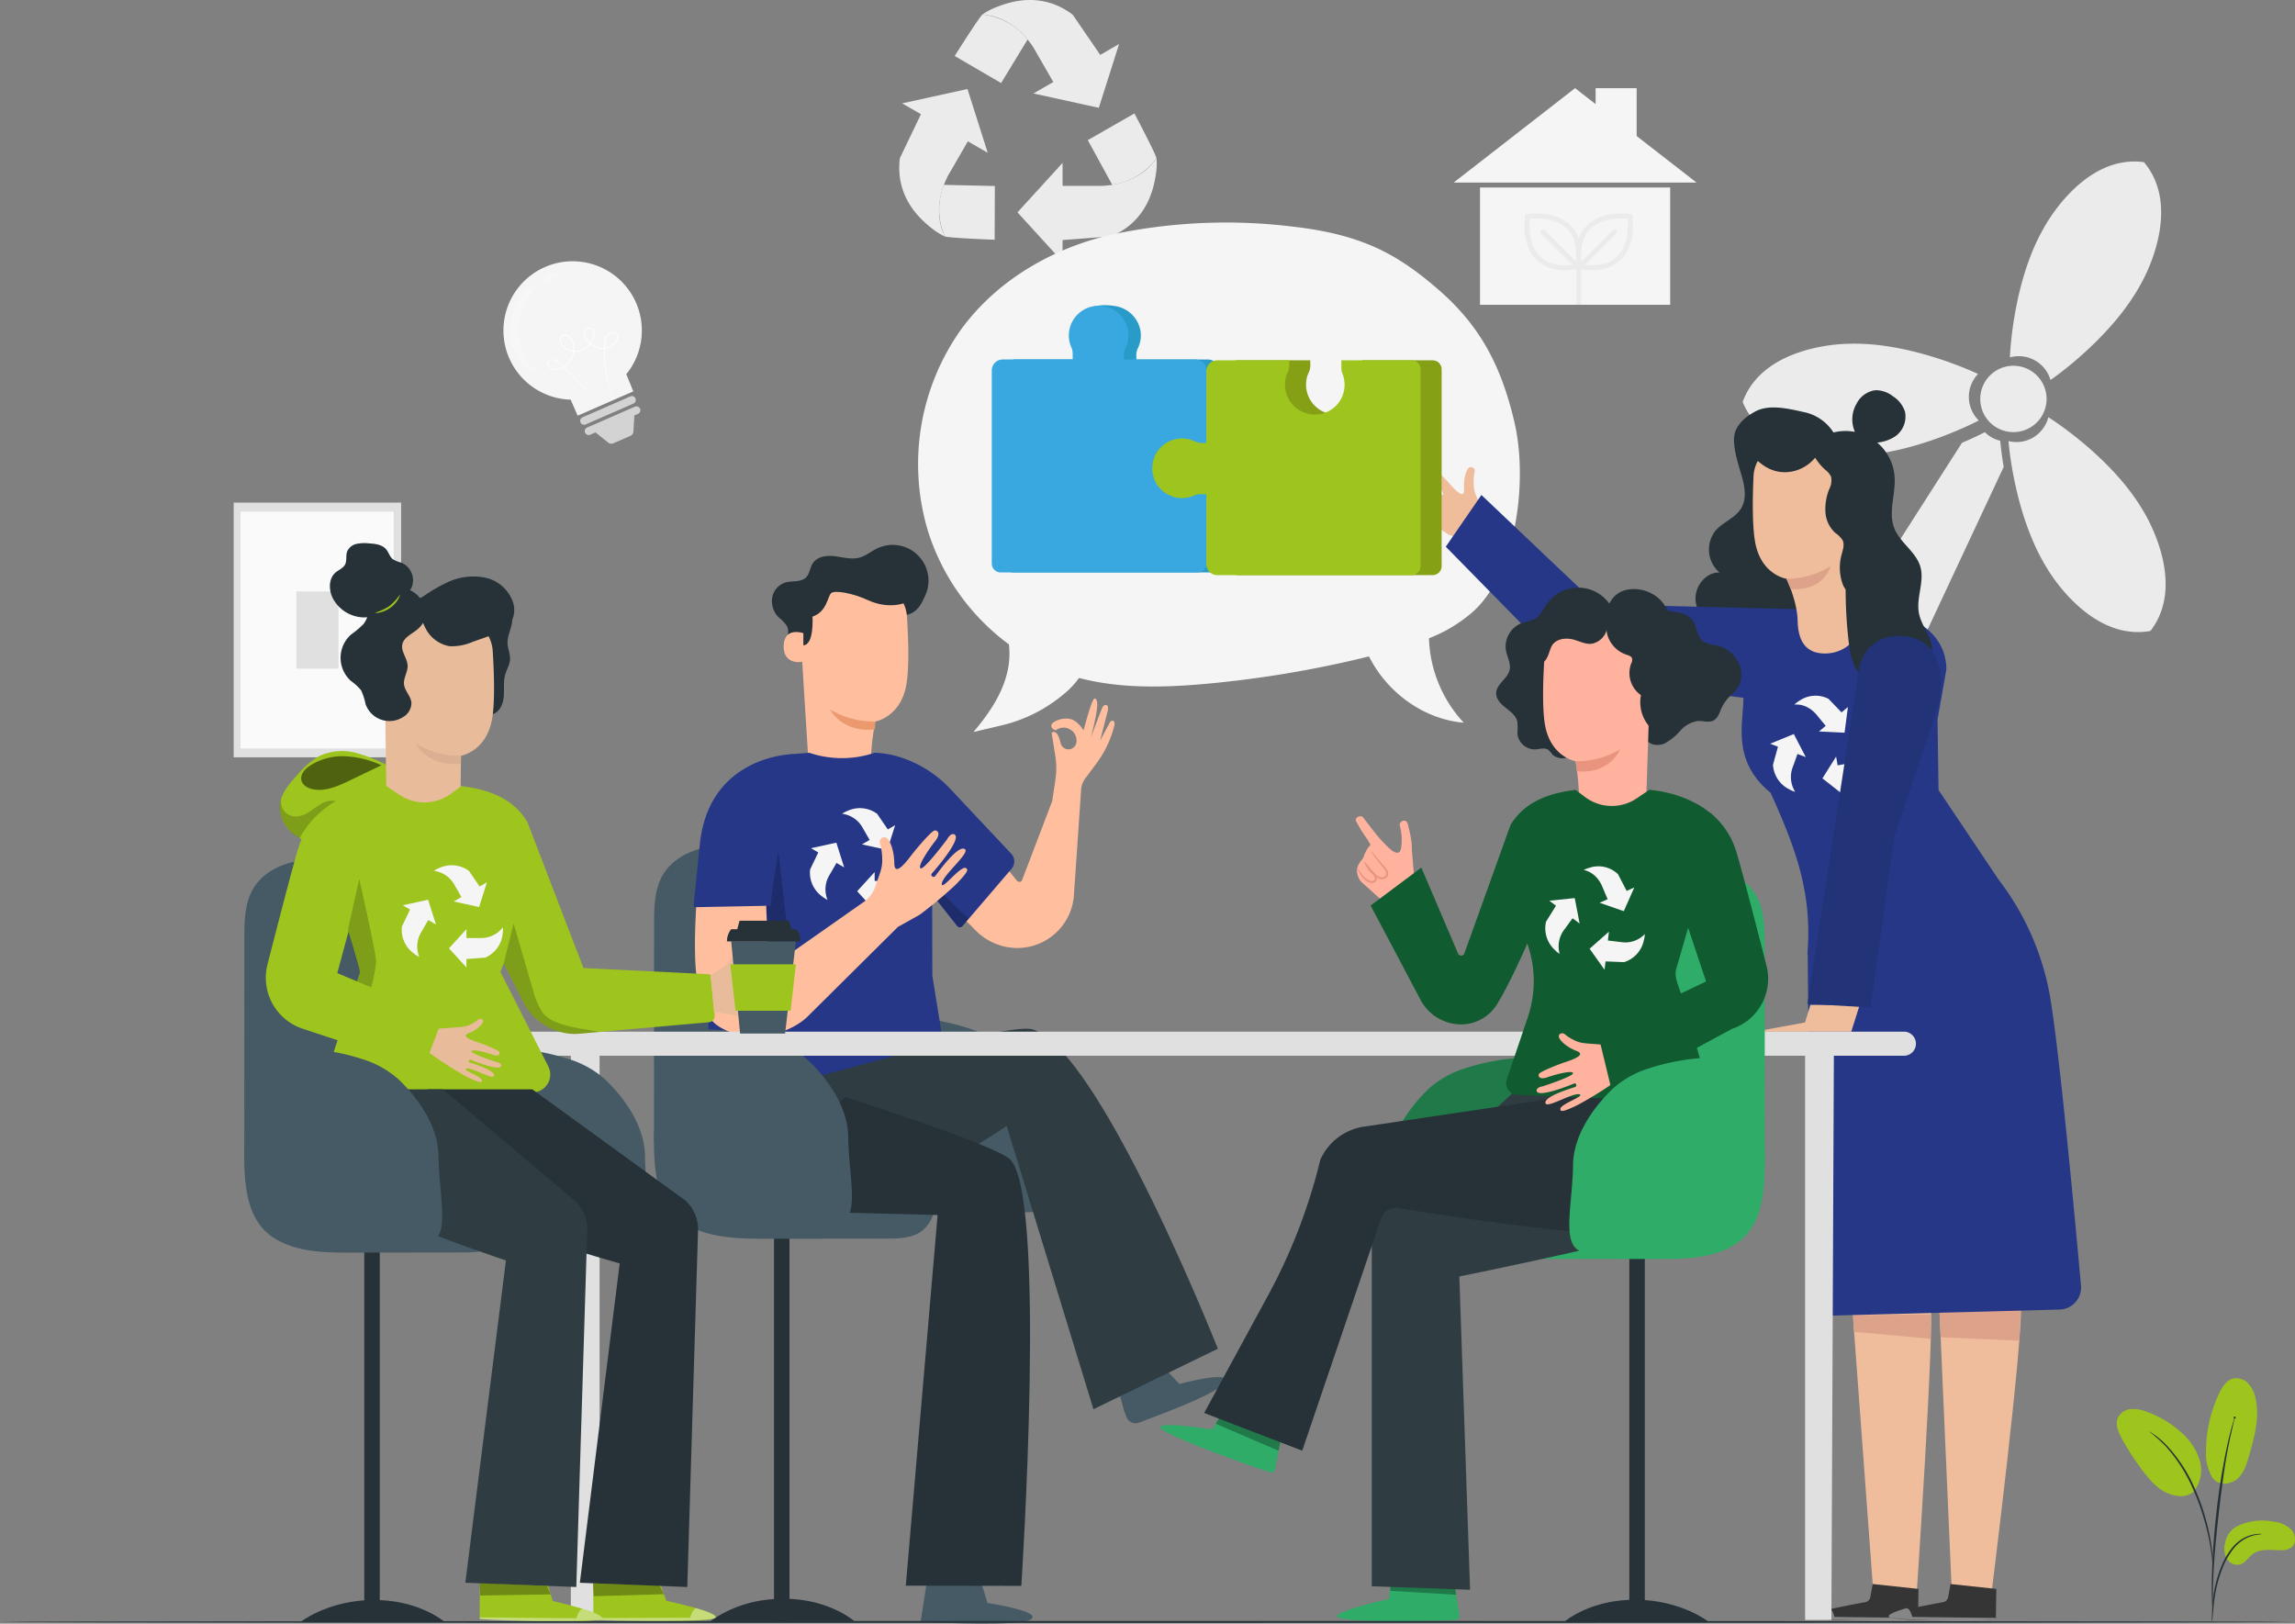 <svg xmlns="http://www.w3.org/2000/svg" xmlns:xlink="http://www.w3.org/1999/xlink" width="558.499" height="395.103" viewBox="0 0 558.499 395.103">
  <rect x="0" y="0" width="558.499" height="395.103" fill="#808080" stroke="none"/>
  <defs>
    <clipPath id="clip-path">
      <rect id="Rectangle_303" data-name="Rectangle 303" width="558.499" height="395.103" fill="none"/>
    </clipPath>
    <clipPath id="clip-path-3">
      <rect id="Rectangle_281" data-name="Rectangle 281" width="6.386" height="20.999" fill="none"/>
    </clipPath>
    <clipPath id="clip-path-4">
      <rect id="Rectangle_282" data-name="Rectangle 282" width="3.985" height="2.55" fill="none"/>
    </clipPath>
    <clipPath id="clip-path-5">
      <rect id="Rectangle_286" data-name="Rectangle 286" width="26.099" height="3.007" fill="none"/>
    </clipPath>
    <clipPath id="clip-path-7">
      <rect id="Rectangle_288" data-name="Rectangle 288" width="8.897" height="11.335" fill="none"/>
    </clipPath>
    <clipPath id="clip-path-8">
      <rect id="Rectangle_289" data-name="Rectangle 289" width="6.534" height="29.336" fill="none"/>
    </clipPath>
    <clipPath id="clip-path-9">
      <rect id="Rectangle_290" data-name="Rectangle 290" width="46.204" height="47.476" fill="none"/>
    </clipPath>
    <clipPath id="clip-path-10">
      <rect id="Rectangle_292" data-name="Rectangle 292" width="16.029" height="2.489" fill="none"/>
    </clipPath>
    <clipPath id="clip-path-11">
      <rect id="Rectangle_293" data-name="Rectangle 293" width="15.784" height="9.029" fill="none"/>
    </clipPath>
    <clipPath id="clip-path-12">
      <rect id="Rectangle_294" data-name="Rectangle 294" width="29.769" height="3.156" fill="none"/>
    </clipPath>
    <clipPath id="clip-path-13">
      <rect id="Rectangle_295" data-name="Rectangle 295" width="17.263" height="3.131" fill="none"/>
    </clipPath>
    <clipPath id="clip-path-14">
      <rect id="Rectangle_296" data-name="Rectangle 296" width="29.776" height="3.037" fill="none"/>
    </clipPath>
    <clipPath id="clip-path-15">
      <rect id="Rectangle_297" data-name="Rectangle 297" width="17.28" height="3.051" fill="none"/>
    </clipPath>
    <clipPath id="clip-path-16">
      <rect id="Rectangle_298" data-name="Rectangle 298" width="19.562" height="8.179" fill="none"/>
    </clipPath>
    <clipPath id="clip-path-17">
      <rect id="Rectangle_299" data-name="Rectangle 299" width="13.672" height="9.507" fill="none"/>
    </clipPath>
    <clipPath id="clip-path-18">
      <rect id="Rectangle_300" data-name="Rectangle 300" width="6.861" height="26.366" fill="none"/>
    </clipPath>
    <clipPath id="clip-path-19">
      <rect id="Rectangle_301" data-name="Rectangle 301" width="23.364" height="26.877" fill="none"/>
    </clipPath>
  </defs>
  <g id="Group_431" data-name="Group 431" clip-path="url(#clip-path)">
    <g id="Group_430" data-name="Group 430">
      <g id="Group_429" data-name="Group 429" clip-path="url(#clip-path)">
        <path id="Path_852" data-name="Path 852" d="M541.818,104.072A8.071,8.071,0,1,1,545,115.035a8.072,8.072,0,0,1-3.178-10.963" transform="translate(-58.917 -10.882)" fill="#ebebeb"/>
        <path id="Path_853" data-name="Path 853" d="M581.552,44.277l.006-.011-.016,0-.009-.012-.006.011c-14.974-2.033-24.443,16.172-24.443,16.172-7.293,12.725-8.115,29.975-8.168,31.334a8.062,8.062,0,0,1,9.886,5.5c.673-.461,15.185-10.5,22.156-23.691,0,0,10.32-17.737.594-29.3" transform="translate(-59.799 -4.805)" fill="#ebebeb"/>
        <path id="Path_854" data-name="Path 854" d="M581.289,136.688c-7.379-12.689-21.925-22.03-23.055-22.743a8.026,8.026,0,0,1-9.7,5.808c.053.688,1.469,18.358,9.439,31.039,0,0,10.2,17.806,25.081,15.167l.006.01.009-.012.015,0-.006-.011c9.248-11.952-1.784-29.255-1.784-29.255" transform="translate(-59.757 -12.413)" fill="#ebebeb"/>
        <path id="Path_855" data-name="Path 855" d="M531.977,102.906a8.056,8.056,0,0,1,1.235-1.672c-.611-.294-16.628-7.907-31.6-7.346,0,0-20.521-.069-25.675,14.138h-.012l.006.014-.005.014h.012c5.726,13.984,26.228,13.083,26.228,13.083,14.671-.046,30.027-7.965,31.222-8.593a8.068,8.068,0,0,1-1.41-9.638" transform="translate(-51.848 -10.225)" fill="#ebebeb"/>
        <path id="Path_856" data-name="Path 856" d="M541.291,120.118a7.9,7.9,0,0,1-3.759-2.091c-.406.214-2.458,1.274-5.565,2.581l-31.6,49.408,17,9.362,24.752-52.9c-.619-3.643-.819-6.112-.838-6.36" transform="translate(-54.511 -12.858)" fill="#ebebeb"/>
        <path id="Path_857" data-name="Path 857" d="M268.3,3.526A15.874,15.874,0,0,1,271.781,1.7c2.886-1.127,10.768-4,18.51,1.885l6.689,9.779,4.583-2.646-4.931,15.52-15.905-3.489,4.835-2.792-4.2-7.279S277.219,4.213,268.3,3.526" transform="translate(-29.229 0)" fill="#ebebeb"/>
        <path id="Path_858" data-name="Path 858" d="M267.479,3.957c-1.133,1.15-6.747,10.1-6.747,10.1l11.3,6.58,6.439-10.594a16.19,16.19,0,0,0-10.991-6.085" transform="translate(-28.404 -0.431)" fill="#ebebeb"/>
        <path id="Path_859" data-name="Path 859" d="M256.689,60.194a15.875,15.875,0,0,1-3.32-2.1c-2.419-1.936-8.848-7.325-7.622-16.973l5.124-10.682L246.288,27.8l15.905-3.489,4.932,15.52-4.836-2.792-4.2,7.28s-5.261,7.817-1.4,15.88" transform="translate(-26.755 -2.648)" fill="#ebebeb"/>
        <path id="Path_860" data-name="Path 860" d="M257.876,63.046c1.563.406,12.119.793,12.119.793l.049-13.075-12.395-.28a16.189,16.189,0,0,0,.226,12.561" transform="translate(-27.942 -5.5)" fill="#ebebeb"/>
        <path id="Path_861" data-name="Path 861" d="M311.714,43.207a15.845,15.845,0,0,1-.158,3.924c-.467,3.063-1.918,11.325-10.887,15.087l-11.814.9v5.292l-10.973-12.03,10.973-12.03v5.583h8.406s9.4.647,14.452-6.73" transform="translate(-30.273 -4.707)" fill="#ebebeb"/>
        <path id="Path_862" data-name="Path 862" d="M313.806,41.875c-.43-1.557-5.373-10.892-5.373-10.892l-11.347,6.495,5.955,10.874a16.188,16.188,0,0,0,10.765-6.476" transform="translate(-32.365 -3.375)" fill="#ebebeb"/>
        <rect id="Rectangle_280" data-name="Rectangle 280" width="46.276" height="28.542" transform="translate(360.168 45.631)" fill="#f5f5f5"/>
        <path id="Path_863" data-name="Path 863" d="M445.761,24.078h-9.988V30.51l9.988,7.766Z" transform="translate(-47.474 -2.623)" fill="#f5f5f5"/>
        <path id="Path_864" data-name="Path 864" d="M426.557,24.073,397.012,47.044H456.1Z" transform="translate(-43.251 -2.623)" fill="#f5f5f5"/>
        <path id="Path_865" data-name="Path 865" d="M442.6,58.951l-.069-.433-.432-.069c-.275-.044-6.788-1.032-10.582,2.756a8.249,8.249,0,0,0-1.972,3.2,8.262,8.262,0,0,0-1.973-3.2c-3.794-3.788-10.307-2.8-10.581-2.756l-.433.069-.069.433c-.044.275-1.032,6.787,2.755,10.581a9.65,9.65,0,0,0,7.131,2.577,18.874,18.874,0,0,0,2.565-.189v8.6h1.209v-8.6a18.872,18.872,0,0,0,2.565.189,9.65,9.65,0,0,0,7.131-2.577c3.787-3.794,2.8-10.306,2.755-10.581m-22.5,9.731c-2.822-2.823-2.615-7.611-2.474-9.092,1.482-.142,6.269-.348,9.091,2.474,1.761,1.76,2.475,4.413,2.135,7.9L421.3,62.408a.6.6,0,0,0-.855.855L428,70.816c-3.485.34-6.139-.374-7.9-2.134m18.882,0c-1.759,1.76-4.413,2.475-7.9,2.135l7.554-7.554a.6.6,0,0,0-.855-.855l-7.554,7.554c-.34-3.485.374-6.139,2.135-7.9,2.822-2.822,7.61-2.615,9.092-2.474.142,1.481.349,6.269-2.474,9.092" transform="translate(-45.356 -6.351)" fill="#ebebeb"/>
        <path id="Path_866" data-name="Path 866" d="M169.768,81.456a16.842,16.842,0,1,0-15.914,23.576l1.7,3.894,13.528-5.907s-.872-2.221-1.694-4.184a16.838,16.838,0,0,0,2.38-17.378" transform="translate(-14.978 -7.773)" fill="#f5f5f5"/>
        <path id="Path_867" data-name="Path 867" d="M165.465,107.065s-.027-.066-.068-.2-.1-.334-.18-.585c-.154-.515-.382-1.274-.65-2.26s-.579-2.2-.851-3.623a24.922,24.922,0,0,1-.475-4.907,16,16,0,0,1,.261-2.864,3.1,3.1,0,0,1,.641-1.409,1.737,1.737,0,0,1,1.487-.592,1.146,1.146,0,0,1,.755.4,1.177,1.177,0,0,1,.282.821,2.391,2.391,0,0,1-.744,1.548,4.6,4.6,0,0,1-3.308,1.174,4.664,4.664,0,0,1-3.3-1.624,3.537,3.537,0,0,1-.869-1.741,1.514,1.514,0,0,1,.935-1.685,1.088,1.088,0,0,1,1.023.2,1.526,1.526,0,0,1,.54.9,3.294,3.294,0,0,1-.416,2.008,5.025,5.025,0,0,1-3.142,2.614,4.378,4.378,0,0,1-3.956-.922,2.547,2.547,0,0,1-.92-1.824,1.289,1.289,0,0,1,.379-.977,1.263,1.263,0,0,1,.989-.328,1.675,1.675,0,0,1,.946.393,2.619,2.619,0,0,1,.624.786,4.846,4.846,0,0,1,.536,1.867,5.015,5.015,0,0,1-1.046,3.538,5.1,5.1,0,0,1-3,1.834,2.677,2.677,0,0,1-1.711-.13,1.3,1.3,0,0,1-.735-1.45,1.1,1.1,0,0,1,.545-.642,1.6,1.6,0,0,1,.8-.179,2.443,2.443,0,0,1,1.407.647c.754.667,1.42,1.345,2.074,1.984,2.593,2.572,4.588,4.753,5.95,6.273.681.761,1.2,1.36,1.55,1.766l.4.467c.088.106.129.164.129.164s-.052-.049-.145-.15-.234-.259-.411-.453l-1.579-1.74c-1.379-1.5-3.39-3.668-5.992-6.223-.654-.632-1.334-1.315-2.073-1.966a2.284,2.284,0,0,0-1.312-.6,1.009,1.009,0,0,0-.524,1.945,2.5,2.5,0,0,0,1.6.11,4.932,4.932,0,0,0,2.888-1.774,4.824,4.824,0,0,0,1-3.4,4.67,4.67,0,0,0-.515-1.788,1.831,1.831,0,0,0-1.411-1.072,1.058,1.058,0,0,0-.832.273,1.08,1.08,0,0,0-.315.828,2.339,2.339,0,0,0,.853,1.673,4.176,4.176,0,0,0,3.767.875,4.818,4.818,0,0,0,3.01-2.507,3.106,3.106,0,0,0,.4-1.874,1.322,1.322,0,0,0-.465-.778.882.882,0,0,0-.836-.168,1.177,1.177,0,0,0-.658.583,1.452,1.452,0,0,0-.139.883,3.342,3.342,0,0,0,.82,1.638,4.48,4.48,0,0,0,3.163,1.563,4.432,4.432,0,0,0,3.17-1.113,2.222,2.222,0,0,0,.7-1.423.993.993,0,0,0-.881-1.043,1.572,1.572,0,0,0-1.34.531,2.946,2.946,0,0,0-.609,1.334,15.891,15.891,0,0,0-.271,2.831,25.132,25.132,0,0,0,.442,4.885c.26,1.423.56,2.636.815,3.623l.612,2.269.159.59c.036.134.048.2.048.2" transform="translate(-16.281 -9.747)" fill="#fff"/>
        <path id="Path_868" data-name="Path 868" d="M171.42,109.99,159.8,115.061a.951.951,0,1,1-.761-1.743l11.616-5.072a.951.951,0,0,1,.761,1.744" transform="translate(-17.264 -11.784)" fill="#d3d3d3"/>
        <path id="Path_869" data-name="Path 869" d="M171.886,111.057l-11.616,5.071a.951.951,0,1,0,.762,1.744l1.274-.557,3.1,2.482a1.224,1.224,0,0,0,1.254.166l4.15-1.812a1.221,1.221,0,0,0,.731-1.044l.243-3.927.866-.379a.951.951,0,1,0-.761-1.743" transform="translate(-17.398 -12.09)" fill="#d3d3d3"/>
        <g id="Group_380" data-name="Group 380" transform="translate(124.05 69.444)" opacity="0.2">
          <g id="Group_379" data-name="Group 379">
            <g id="Group_378" data-name="Group 378" clip-path="url(#clip-path-3)">
              <path id="Path_870" data-name="Path 870" d="M140.311,83.408A12.371,12.371,0,0,1,142.5,80a8.934,8.934,0,0,1,2.077-1.73c.558-.315.915-.4,1-.294.189.251-.8,1.177-1.917,2.919a13.851,13.851,0,0,0-.343,14.991c1.036,1.79,1.981,2.76,1.78,3-.087.107-.44,0-.982-.339a8.962,8.962,0,0,1-2-1.823,12.4,12.4,0,0,1-2.036-3.5,13.122,13.122,0,0,1-.868-4.934" transform="translate(-139.216 -77.934)" fill="#fff"/>
            </g>
          </g>
        </g>
        <g id="Group_383" data-name="Group 383" transform="translate(132.042 66.348)" opacity="0.2">
          <g id="Group_382" data-name="Group 382">
            <g id="Group_381" data-name="Group 381" clip-path="url(#clip-path-4)">
              <path id="Path_871" data-name="Path 871" d="M150.559,76.647c-.982.418-1.962.527-2.289.053a.873.873,0,0,1,.167-.959,3.38,3.38,0,0,1,2.924-1.259c.446.064.745.262.811.538" transform="translate(-148.185 -74.46)" fill="#fff"/>
            </g>
          </g>
        </g>
        <rect id="Rectangle_283" data-name="Rectangle 283" width="40.749" height="61.979" transform="translate(56.865 122.309)" fill="#e0e0e0"/>
        <rect id="Rectangle_284" data-name="Rectangle 284" width="37.261" height="57.635" transform="translate(58.531 124.497)" fill="#fafafa"/>
        <rect id="Rectangle_285" data-name="Rectangle 285" width="10.253" height="18.802" transform="translate(72.113 143.914)" fill="#e0e0e0"/>
        <path id="Path_872" data-name="Path 872" d="M286.3,175.44a19.6,19.6,0,0,0,3.605-3.841c10.1,2.651,20.8,2.359,31.218,1.4a264.6,264.6,0,0,0,39.342-6.642c4.462,8.888,13.41,15.317,23.061,16.135a31.626,31.626,0,0,1-8.468-20.542,36.034,36.034,0,0,0,10.788-6.534c10.569-9.609,13.327-31.863,10.012-46.046-3.157-13.51-8.2-23.325-18.461-32.236-10.166-8.823-18.809-13.486-35.685-15.387a133.235,133.235,0,0,0-43.426,1.872c-14.338,3.161-28.031,10.888-36.948,22.98a56.538,56.538,0,0,0-8.349,48.757,54.64,54.64,0,0,0,19.849,28.078c.906,7.8-3.007,14.714-8.633,21.32l6.656-1.566A36.593,36.593,0,0,0,286.3,175.44" transform="translate(-27.315 -6.624)" fill="#f5f5f5"/>
        <path id="Path_873" data-name="Path 873" d="M355.844,70.544l.461.1c.172.037.346.071.518.11Z" transform="translate(-38.766 -7.685)" fill="#f5f5f5"/>
        <path id="Path_874" data-name="Path 874" d="M497.711,119.561a11.2,11.2,0,0,0-8.31-7.166c-3.741-.824-8.386-1.96-11.766-.158-2.112,1.125-4.128,2.736-4.926,4.993-.945,2.676.67,7.608,1.481,10.327s1.439,5.826-.024,8.257c-1.425,2.366-4.392,3.328-6.208,5.409a7.379,7.379,0,0,0,.949,10.228c-3.3-.134-6.019,3.276-5.845,6.571s2.638,6.147,5.607,7.588a21.24,21.24,0,0,0,9.67,1.64,58.487,58.487,0,0,0,12.158-1.479c3.287-.756,6.707-1.928,8.808-4.567,1.93-2.425,2.418-5.7,2.368-8.8-.175-10.964-6.122-21.732-3.817-32.453" transform="translate(-50.446 -12.123)" fill="#263238"/>
        <path id="Path_875" data-name="Path 875" d="M394.222,143.888h0s-6.514-4.381-8.116-5.8c-2.978-2.631-2.752-2.909-2.393-3.213.962-.817,5.41,4.425,5.091,2.728s-6.167-5.761-5.127-6.572c1.354-1.057,5.913,4.519,6.333,4.961s1.059-.166.659-.544c-.575-.544-6.474-6.416-5.153-7.467.733-.583,1.628.863,1.628.863s5.125,5.911,5.732,5.394-2.278-4.1-3.337-5.235-.952-2.088-.083-2.152c.593-.044,3.917,3.352,4.939,4.5s3.77,4.344,3.666,1.635c0-.043,0-.082,0-.125-.175-2.664.573-4.776,1.2-5.239a.923.923,0,0,1,1.4.894.944.944,0,0,1-.062.382c-.022.054-.037.133-.057.194a13.317,13.317,0,0,0-.122,2.733,7.2,7.2,0,0,0,.494,2.393c.348.881.684,1.628.981,2.247l1.835,4.171-5.141,4.844Z" transform="translate(-41.78 -13.82)" fill="#efbd9c"/>
        <path id="Path_876" data-name="Path 876" d="M527.277,302.852,532.5,422.234l9.359.269s8.265-65.83,7.325-72.429-1.623-42.008-1.623-42.008Z" transform="translate(-57.442 -32.993)" fill="#efbd9c"/>
        <path id="Path_877" data-name="Path 877" d="M501.87,302.852l8.822,119.486,10.292.3s4.467-65.933,3.525-72.532-2.354-42.035-2.354-42.035Z" transform="translate(-54.674 -32.993)" fill="#efbd9c"/>
        <path id="Path_878" data-name="Path 878" d="M506.127,359.143l.177,4.054,18.669,1.708v-5.944Z" transform="translate(-55.138 -39.106)" fill="#dda38a"/>
        <path id="Path_879" data-name="Path 879" d="M529.712,358.329l.262,5.975,19.147.841.4-8.174Z" transform="translate(-57.707 -38.889)" fill="#dda38a"/>
        <path id="Path_880" data-name="Path 880" d="M544.22,333.4a5.372,5.372,0,0,0,5.212-5.849c-1.363-15.2-5.176-56.51-7.57-70.574a65.268,65.268,0,0,0-12.516-28.249l-14.58-21.761-.239-17.132s2.163-12.207,2.157-12.4c-.387-14.172-20.339-16.385-30.261-14.668l-5.889.167h-1.254l-47.728-1.165-28.03-26.589-8.666,12.586,31.035,31.614,41.381,5.151c.045.659-.078,2.278-.228,4.2-.458,5.8-.684,12.742,6.858,18.918,5.975,13.224,10.215,24.287,8.95,39.271l.08-.032.793,88.112Z" transform="translate(-43.016 -14.726)" fill="#253786"/>
        <path id="Path_881" data-name="Path 881" d="M492.762,274.428l-1.291,4.284-12.244,2.235h23.492l2.055-6.5Z" transform="translate(-52.207 -29.896)" fill="#efbd9c"/>
        <path id="Path_882" data-name="Path 882" d="M509.059,435.725l.564-3.132,11.144,1.19-.116,7.422-1.017.045c-4.52.161-21.514.5-24.515-.473-2.826-.919,8.92-3.1,12.641-3.754a1.6,1.6,0,0,0,1.3-1.3" transform="translate(-53.892 -47.127)" fill="#353535"/>
        <g id="Group_386" data-name="Group 386" transform="translate(440.661 391.342)" opacity="0.4">
          <g id="Group_385" data-name="Group 385">
            <g id="Group_384" data-name="Group 384" clip-path="url(#clip-path-5)">
              <path id="Path_883" data-name="Path 883" d="M498.9,439.188s-4.9,1.309-4.309,2.124,17.793,1.174,26.049.61l-.019-.366-20.315-.233s-.454-2.077-1.406-2.136" transform="translate(-494.536 -439.188)" fill="#fff"/>
            </g>
          </g>
        </g>
        <path id="Path_884" data-name="Path 884" d="M530.314,435.725l.564-3.132,11.144,1.19-.116,7.422-1.017.045c-4.52.161-21.514.5-24.515-.473-2.826-.919,8.919-3.1,12.641-3.754a1.6,1.6,0,0,0,1.3-1.3" transform="translate(-56.207 -47.127)" fill="#353535"/>
        <g id="Group_389" data-name="Group 389" transform="translate(459.6 391.342)" opacity="0.4">
          <g id="Group_388" data-name="Group 388">
            <g id="Group_387" data-name="Group 387" clip-path="url(#clip-path-5)">
              <path id="Path_885" data-name="Path 885" d="M520.15,439.188s-4.9,1.309-4.309,2.124,17.794,1.174,26.049.61l-.019-.366-20.315-.233s-.454-2.077-1.406-2.136" transform="translate(-515.791 -439.188)" fill="#fff"/>
            </g>
          </g>
        </g>
        <path id="Path_886" data-name="Path 886" d="M504.787,122.4l-.005,2.608.17,39.044c.02,4.533-3.862,8.16-8.715,8.144-4.9-.016-6.528-3.394-6.623-7.972-.1-4.805-2.715-10.208-2.715-10.208s-6.21-.918-7.636-8.973c-.709-4.005-.625-10.6-.381-15.986a8.531,8.531,0,0,1,9.267-8.119Z" transform="translate(-52.151 -13.171)" fill="#efbd9c"/>
        <path id="Path_887" data-name="Path 887" d="M487.9,157.687a20.552,20.552,0,0,0,10.767-3.078s-1.633,6.192-9.731,5.58Z" transform="translate(-53.152 -16.843)" fill="#dda38a"/>
        <path id="Path_888" data-name="Path 888" d="M508.531,159.139c-2.4-.787-5.234-1.577-6.172-3.922a11.947,11.947,0,0,1-.3-7.441c.3-1.13.73-2.368.216-3.418a6.444,6.444,0,0,0-1.795-1.777,7.535,7.535,0,0,1-2.384-5.053,13.089,13.089,0,0,1,.926-5.6,4.461,4.461,0,0,0,.44-3.047,4.711,4.711,0,0,0-1.434-1.677,13.247,13.247,0,0,1-2.873-3.706,3.744,3.744,0,0,1-.44-3.194c.56-1.223,2.082-1.63,3.421-1.755,3.193-.3,6.742.342,8.821,2.785,1.864,2.19,2.129,5.28,2.309,8.15.568,9.042,1.132,18.17-.274,27.119" transform="translate(-53.872 -12.907)" fill="#263238"/>
        <path id="Path_889" data-name="Path 889" d="M475.277,121.708a12.927,12.927,0,0,0,1.395.725,8.855,8.855,0,0,1,1.184.994c.211.2.443.416.647.644.055.057.09.113.151.176l.232.225.57.522a13.977,13.977,0,0,0,1.755,1.333,9.146,9.146,0,0,0,3.028,1.258,9.329,9.329,0,0,0,6.114-.856,9.509,9.509,0,0,0,3.314-2.758c1.344-1.857,1.529-3.344.882-4.139-.665-.819-2.238-.652-4.015-.183a23.73,23.73,0,0,1-2.633.571,6.289,6.289,0,0,1-2.1-.021,4.738,4.738,0,0,1-.984-.331c-.454-.192-1.027-.485-1.683-.781-.328-.147-.676-.3-1.049-.433-.18-.069-.376-.134-.565-.194-.206-.062-.433-.135-.644-.182a7.085,7.085,0,0,0-2.423-.155,4.376,4.376,0,0,0-3.275,1.782,1.322,1.322,0,0,0,.1,1.8" transform="translate(-51.734 -12.864)" fill="#263238"/>
        <path id="Path_890" data-name="Path 890" d="M509.354,119.172a9.5,9.5,0,0,0,6.794-1.264,5.893,5.893,0,0,0,2.546-6.13,7.156,7.156,0,0,0-3.023-3.807,6.73,6.73,0,0,0-4.16-1.407,6.035,6.035,0,0,0-4.576,3.241,7.551,7.551,0,0,0-.524,6.648A5.7,5.7,0,0,0,511.9,119.9" transform="translate(-55.11 -11.608)" fill="#263238"/>
        <path id="Path_891" data-name="Path 891" d="M512.3,120.7c.005.055-.385.166-1.035.148a5.808,5.808,0,0,1-4.356-2.3c-.382-.527-.51-.911-.461-.937a8.19,8.19,0,0,0,5.852,3.09" transform="translate(-55.172 -12.812)" fill="#353535"/>
        <path id="Path_892" data-name="Path 892" d="M500.672,118.082a11.985,11.985,0,0,1,14.934,10.8c.282,4.193-1.613,8.584-.073,12.494,1.391,3.532,5.283,5.713,6.338,9.361s-1.072,7.577-.349,11.307c.6,3.094,3.1,5.676,3.212,8.826a7.464,7.464,0,0,1-3.1,6,12.952,12.952,0,0,1-6.523,2.336c-2.414.257-5.024.029-6.967-1.426-2.6-1.945-3.315-5.484-3.7-8.707a108.792,108.792,0,0,1,.428-28.754" transform="translate(-54.544 -12.824)" fill="#263238"/>
        <path id="Path_893" data-name="Path 893" d="M490.076,192.155a6.013,6.013,0,0,1,1.188-.923,6.9,6.9,0,0,1,7.1-.479l3.176,3.3,1.55-1.307L502.272,199l-6.227-.3,1.635-1.38-2.072-2.508s-2.128-2.965-5.533-2.65" transform="translate(-53.389 -20.695)" fill="#f5f5f5"/>
        <path id="Path_894" data-name="Path 894" d="M489.53,214.529a6.093,6.093,0,0,1-1.392-.586,7.136,7.136,0,0,1-4.01-5.991l1.215-4.413-1.9-.715,5.759-2.363,2.9,5.609-2.008-.753-1.1,3.054a6.766,6.766,0,0,0,.538,6.157" transform="translate(-52.666 -21.839)" fill="#f5f5f5"/>
        <path id="Path_895" data-name="Path 895" d="M509.587,204.464a6.267,6.267,0,0,1,.2,1.509,7.048,7.048,0,0,1-3.091,6.47l-4.39,1.11.355,2.022-4.942-3.885,3.329-5.307.374,2.133,3.167-.544a6.532,6.532,0,0,0,4.994-3.509" transform="translate(-54.223 -22.275)" fill="#f5f5f5"/>
        <path id="Path_896" data-name="Path 896" d="M276.009,325.253c6.924-.218,3.662-10.376,3.492-21.425-.107-6.927-4.71-13.721-9.73-18.495a23.663,23.663,0,0,0-8.814-4.922,54.761,54.761,0,0,0-26.729-1.716s-2.074,47.942,41.782,46.558" transform="translate(-25.515 -30.265)" fill="#455a64"/>
        <path id="Path_897" data-name="Path 897" d="M297.6,196.6c-.2.322-2.376,4.432-2.376,4.432s1.738-6.728,1.8-6.973c.563-2.2-.8-1.969-1.2-1.183-.412.811-2.873,7.431-2.873,7.431,2.311-8.651,1.588-9.413.938-9.549s-2.687,7.774-2.687,7.774a7.4,7.4,0,0,0-2.089-2.284c-2.09-1.437-5.571,0-5.739.981s1.076,1.26,1.076,1.26a3.146,3.146,0,0,1,5.027,2.854,1.957,1.957,0,0,1-3.832.373c-.865-3.9-2.207-2.634-2.207-2.634l.909,5.816a18.392,18.392,0,0,1,.015,5.58l-.793,5.263L276.3,234.808a.736.736,0,0,1-1.288.3l-14.3-17.475s-7.955,17.585-8.143,18.174c-.124.391,7.174,6.043,12.161,11.176a14.45,14.45,0,0,0,8.084,4.306,13.821,13.821,0,0,0,16.073-13.112l1.72-25.185a5.222,5.222,0,0,1,1.026-2.805l2.721-3.652a25.734,25.734,0,0,0,4.323-9.11l.007-.029c.313-1.247-.562-1.64-1.078-.791" transform="translate(-27.515 -20.782)" fill="#ffbe9d"/>
        <path id="Path_898" data-name="Path 898" d="M229.043,431.14s-5.613-5.013-15.782-5.428V336.194h-3.769V425.77a29.593,29.593,0,0,0-15.5,5.37h15.5v.064h3.769v-.064Z" transform="translate(-21.134 -36.625)" fill="#263238"/>
        <path id="Path_899" data-name="Path 899" d="M203.534,231.274c-4.14-.374-8.347-.7-12.423.115s-8.067,2.94-10.236,6.485c-2.181,3.566-2.247,7.987-2.247,12.167q0,26.442-.008,52.883h47.25Z" transform="translate(-19.459 -25.152)" fill="#455a64"/>
        <path id="Path_900" data-name="Path 900" d="M178.619,308.419c-.211,10.422.757,18.891,8.455,22.988,5.76,3.066,12.726,3.138,19.35,3.129l28.688-.037c2.909,0,6.026-.067,8.4-1.64a8.127,8.127,0,0,0,3.249-7.994A15.023,15.023,0,0,0,242.4,317c-8.287-8.625-21.393-11.187-33.572-13.28" transform="translate(-19.456 -33.087)" fill="#455a64"/>
        <path id="Path_901" data-name="Path 901" d="M217.99,173.806a1.758,1.758,0,0,1-2.451,2.109c-1.165-.574-1.332-2.172-1.12-3.453s.631-2.654.08-3.831a8.693,8.693,0,0,0-2.02-2.167,5.608,5.608,0,0,1-1.615-4.74,4.714,4.714,0,0,1,3.2-3.747c1.7-.5,3.8,0,5.055-1.247.908-.905.946-2.369,1.644-3.445,1.083-1.669,3.414-1.96,5.388-1.714s3.989.854,5.915.349c1.607-.421,2.917-1.563,4.421-2.272a8.709,8.709,0,0,1,11.485,11.818c-.585,1.154-1.753,4.483-5.451,4.483" transform="translate(-22.965 -16.217)" fill="#263238"/>
        <path id="Path_902" data-name="Path 902" d="M218.008,161.111l.053,2.652,2.491,39.984c.061,4.609,2.115,7.939,7.049,7.835,4.984-.105,8.04-3.841,8.054-8.5a58.85,58.85,0,0,1,1.111-10.153s6.3-1.045,7.6-9.26c.649-4.086.444-10.784.1-16.259a8.676,8.676,0,0,0-9.568-8.087Z" transform="translate(-23.75 -17.352)" fill="#ffbe9d"/>
        <path id="Path_903" data-name="Path 903" d="M237.714,196.686a20.9,20.9,0,0,1-11-2.935s2.67,5.643,10.891,4.875Z" transform="translate(-24.698 -21.107)" fill="#eb996e"/>
        <path id="Path_904" data-name="Path 904" d="M244.57,163.584s-4.2,2.2-9.827-.395c-3.7-1.7-7.965-2.454-8.877-1.693s-.991,4.516-4.56,5.724c0,0,.474,7.145-2.386,6.981s-2.428-14.506-2.428-14.506l7.869-.421,7.568-1.68,7.206.784,5.6,1.345Z" transform="translate(-23.582 -17.168)" fill="#263238"/>
        <path id="Path_905" data-name="Path 905" d="M218.82,172.888c-.117-.057-4.748-1.626-4.8,3.166s4.772,3.852,4.781,3.715.017-6.881.017-6.881" transform="translate(-23.316 -18.803)" fill="#ffbe9d"/>
        <path id="Path_906" data-name="Path 906" d="M194.8,228.125s-1.894,57.284-1.763,62.773l59.794-.7-4.921-30.388-.037-19.793,6.086,7.717a.831.831,0,0,0,1.284.026l11.955-13.951a2.747,2.747,0,0,0-.085-3.669l-15-15.956,0,0a28.936,28.936,0,0,0-11.216-7.261,23.15,23.15,0,0,0-7.029-1.346,24.809,24.809,0,0,1-15.905,0c-.69.086-2.718.187-3.922.33l-.254.03a21.636,21.636,0,0,0-18.89,20.342Z" transform="translate(-21.028 -22.396)" fill="#253786"/>
        <g id="Group_392" data-name="Group 392" transform="translate(226.826 214.313)" opacity="0.2">
          <g id="Group_391" data-name="Group 391">
            <g id="Group_390" data-name="Group 390" clip-path="url(#clip-path-7)">
              <path id="Path_907" data-name="Path 907" d="M254.558,240.515a81.09,81.09,0,0,0,8.9,9.206l-1.52,1.831a.826.826,0,0,1-1.283-.016l-6.081-7.71Z" transform="translate(-254.558 -240.515)"/>
            </g>
          </g>
        </g>
        <g id="Group_395" data-name="Group 395" transform="translate(185.183 201.9)" opacity="0.2">
          <g id="Group_394" data-name="Group 394">
            <g id="Group_393" data-name="Group 393" clip-path="url(#clip-path-8)">
              <path id="Path_908" data-name="Path 908" d="M211.457,226.585l2.9,25.391-6.533,3.946.645-10.8,1.768-.035Z" transform="translate(-207.824 -226.584)"/>
            </g>
          </g>
        </g>
        <path id="Path_909" data-name="Path 909" d="M320.177,377.156l-6.364-6.712-9.59,3.967,2.443,9.164.6,1.6a2.351,2.351,0,0,0,3.035,1.378c6.318-2.392,20.384-7.529,21.061-10.171.629-2.455-11.187.771-11.187.771" transform="translate(-33.142 -40.357)" fill="#455a64"/>
        <path id="Path_910" data-name="Path 910" d="M267.711,436.729l-2.654-8.629-11.587.087L251.43,441.3l1.005.057c4.472.214,23.054,1,25.738-.6,3.3-1.962-10.463-4.032-10.463-4.032" transform="translate(-27.391 -46.638)" fill="#455a64"/>
        <path id="Path_911" data-name="Path 911" d="M195.577,299.7s69.952-20.814,77.02-18.6c7.106,2.225,16.54,17.172,24.939,33.371,10.945,21.107,20.133,44.342,20.133,44.342l-30.278,14.717-21.11-68.923S218.688,337.122,201.4,324.96c-7.065-4.971-5.824-25.26-5.824-25.26" transform="translate(-21.297 -30.605)" fill="#2f3d42"/>
        <path id="Path_912" data-name="Path 912" d="M227.583,299.531c1.058.35,35.322,11.33,39.993,15.07,9.293,7.44,2.936,103.946,2.936,103.946L242.4,418.5l7.74-90.2-48.5-1.221Z" transform="translate(-21.968 -32.631)" fill="#263238"/>
        <path id="Path_913" data-name="Path 913" d="M222.453,328.565c6.913-.456,3.662-10.376,3.492-21.425-.107-6.927-4.71-13.721-9.73-18.495a23.662,23.662,0,0,0-8.814-4.922,54.76,54.76,0,0,0-26.729-1.715s-13.083,50.176,41.782,46.557" transform="translate(-19.534 -30.625)" fill="#455a64"/>
        <path id="Path_914" data-name="Path 914" d="M229.989,222.064a6.173,6.173,0,0,1,1.349-.708,7.075,7.075,0,0,1,7.181.732l2.595,3.793,1.778-1.026-1.913,6.021-6.171-1.354,1.877-1.083-1.631-2.825a6.7,6.7,0,0,0-5.065-3.55" transform="translate(-25.055 -24.043)" fill="#f5f5f5"/>
        <path id="Path_915" data-name="Path 915" d="M225.484,244.049a6.124,6.124,0,0,1-1.288-.814,7.077,7.077,0,0,1-2.957-6.584l1.989-4.144-1.779-1.026,6.172-1.354,1.913,6.021-1.877-1.084-1.63,2.825a6.692,6.692,0,0,0-.542,6.161" transform="translate(-24.095 -25.07)" fill="#f5f5f5"/>
        <path id="Path_916" data-name="Path 916" d="M247.223,237.655a6.177,6.177,0,0,1-.061,1.522,7.077,7.077,0,0,1-4.225,5.853l-4.583.351v2.053l-4.257-4.667,4.257-4.667v2.166h3.261a6.7,6.7,0,0,0,5.607-2.611" transform="translate(-25.503 -25.89)" fill="#f5f5f5"/>
        <path id="Path_917" data-name="Path 917" d="M251.1,232.712c-1.521,2.131-3.334,4.206-3.657,4.56-.45.492.387,1.153.841.6.468-.57,5.481-7.691,7.207-6.534,1.325.888-5.376,6.3-5.614,8.373s4.674-4.635,5.905-3.734c.458.336.755.651-2.608,4.084a103.19,103.19,0,0,1-8.672,7.234l-5.326,2.981L217,272.289c-5.466,4.966-15.375,6.212-21.518,2.114-3.683-2.458-4.424-6.954-5.166-11.318-1.336-7.848.314-24.779.351-25.23l16.147.385.913,20.246a1.036,1.036,0,0,0,1.63.8l21.463-15.054a7.854,7.854,0,0,0,3.088-4.438,5.942,5.942,0,0,1,.2-.626c.271-.7.563-1.52.86-2.46a8.742,8.742,0,0,0,.4-2.94,16.148,16.148,0,0,0-.386-3.306c-.029-.073-.053-.166-.085-.229a1.139,1.139,0,0,1-.109-.456,1.116,1.116,0,0,1,1.609-1.2c.8.5,1.888,2.986,1.908,6.215,0,.051.011.1.012.15.11,3.276,3.146-.818,4.28-2.291s4.847-5.857,5.566-5.855c1.054,0,1.252,1.16.087,2.6-1.179,1.46-4.36,6.024-3.57,6.6s6.446-7,6.446-7,.954-1.822,1.888-1.182c.843.577-.388,2.763-1.909,4.894" transform="translate(-20.676 -24.707)" fill="#ffbe9d"/>
        <path id="Path_918" data-name="Path 918" d="M213.648,205.952s-20.15.153-22.646,21.434l-1.575,15.369a.4.4,0,0,0,.406.442l16.9-.331a1.525,1.525,0,0,0,1.477-1.295Z" transform="translate(-20.636 -22.437)" fill="#253786"/>
        <path id="Path_919" data-name="Path 919" d="M478.021,281.744H137.343a2.932,2.932,0,0,0,0,5.863h16.215V424.9h7V287.607H453.923V424.9h6.4l.6-137.294h17.095a2.932,2.932,0,0,0,0-5.863" transform="translate(-14.643 -30.693)" fill="#e0e0e0"/>
        <path id="Path_920" data-name="Path 920" d="M382.76,336.251c-6.924-.218-3.662-10.376-3.492-21.425.107-6.927,4.71-13.721,9.73-18.495a23.672,23.672,0,0,1,8.814-4.922,54.765,54.765,0,0,1,26.73-1.716s2.074,47.942-41.783,46.558" transform="translate(-41.218 -31.463)" fill="#2eac68"/>
        <g id="Group_398" data-name="Group 398" transform="translate(337.135 257.342)" opacity="0.3">
          <g id="Group_397" data-name="Group 397">
            <g id="Group_396" data-name="Group 396" clip-path="url(#clip-path-9)">
              <path id="Path_921" data-name="Path 921" d="M382.76,336.251c-6.924-.218-3.662-10.376-3.492-21.425.107-6.927,4.71-13.721,9.73-18.495a23.672,23.672,0,0,1,8.814-4.922,54.765,54.765,0,0,1,26.73-1.716s2.074,47.942-41.783,46.558" transform="translate(-378.353 -288.805)"/>
            </g>
          </g>
        </g>
        <rect id="Rectangle_291" data-name="Rectangle 291" width="3.769" height="91.108" transform="translate(396.501 303.583)" fill="#263238"/>
        <path id="Path_922" data-name="Path 922" d="M462.313,442.223H427.266s6.3-5.519,17.666-5.338c10.873.174,17.381,5.338,17.381,5.338" transform="translate(-46.547 -47.594)" fill="#263238"/>
        <path id="Path_923" data-name="Path 923" d="M451.283,236.8c4.14-.374,8.347-.7,12.423.115s8.067,2.94,10.236,6.485c2.181,3.565,2.247,7.988,2.247,12.167q0,26.442.008,52.883h-47.25Z" transform="translate(-46.73 -25.755)" fill="#2eac68"/>
        <path id="Path_924" data-name="Path 924" d="M474.151,313.948c.2,10.422-.709,18.891-7.928,22.988-5.4,3.066-11.934,3.138-18.146,3.129l-26.9-.037c-2.728,0-5.649-.067-7.877-1.64a8.385,8.385,0,0,1-3.047-7.994,15.318,15.318,0,0,1,4.094-7.867c7.771-8.625,20.06-11.188,31.48-13.281" transform="translate(-44.683 -33.69)" fill="#2eac68"/>
        <path id="Path_925" data-name="Path 925" d="M377.756,435.552l1.37-9.289,13.911.536,1.885,12.91a.972.972,0,0,1-.94.957l-2.87.094c-4.879.174-22.118.464-25.356-.587-3.611-1.174,12-4.621,12-4.621" transform="translate(-39.787 -46.438)" fill="#2eac68"/>
        <g id="Group_401" data-name="Group 401" transform="translate(338.335 385.59)" opacity="0.3">
          <g id="Group_400" data-name="Group 400">
            <g id="Group_399" data-name="Group 399" clip-path="url(#clip-path-10)">
              <path id="Path_926" data-name="Path 926" d="M379.7,434.259l.049-1.526,15.688.41.292,2.079" transform="translate(-379.7 -432.732)"/>
            </g>
          </g>
        </g>
        <path id="Path_927" data-name="Path 927" d="M329.542,389.453l4.739-7.8,13.1,4.556-2.656,13.177a.8.8,0,0,1-.984.473l-2.208-.684c-4.629-1.55-21.551-7.643-24.214-9.764-2.97-2.368,12.224.039,12.224.039" transform="translate(-34.527 -41.578)" fill="#2eac68"/>
        <g id="Group_404" data-name="Group 404" transform="translate(295.869 343.993)" opacity="0.3">
          <g id="Group_403" data-name="Group 403">
            <g id="Group_402" data-name="Group 402" clip-path="url(#clip-path-11)">
              <path id="Path_928" data-name="Path 928" d="M347.3,395.079l-15.257-6.552,1.476-2.477,14.309,6.552Z" transform="translate(-332.042 -386.05)"/>
            </g>
          </g>
        </g>
        <path id="Path_929" data-name="Path 929" d="M449.866,298.127s4.824,30.852-7.8,34.49c-13.429,3.869-46.115,10.492-46.115,10.492l2.611,76.234-23.918-.851v-85.05a9.3,9.3,0,0,1,4.227-7.368L409.3,298.127Z" transform="translate(-40.814 -32.478)" fill="#2f3d42"/>
        <path id="Path_930" data-name="Path 930" d="M328.866,376.437l23.863,9.182,19.2-56.527a3.776,3.776,0,0,1,4.186-2.515c11.038,1.8,47.862,7.57,58.871,6.089,4.644-.625,10.132-3.048,12.9-6.574,5.044-6.427,5.261-15.227,4.321-23.344L451.829,301l-33.357-1.788-51.055,7.6a13.869,13.869,0,0,0-10.287,8.016,136.254,136.254,0,0,1-12.714,33Z" transform="translate(-35.827 -32.597)" fill="#263238"/>
        <path id="Path_931" data-name="Path 931" d="M449.557,197.647c.835,1.446,2.925,1.689,4.46,1.03a13.758,13.758,0,0,0,3.872-3.129,7.035,7.035,0,0,1,4.293-2.358c1.261-.063,2.611.461,3.74-.1,1.183-.592,1.537-2.066,2.1-3.265a9.9,9.9,0,0,1,2.523-3.208,6.207,6.207,0,0,0,1.509-7.6c-.047-.087-.1-.175-.146-.261a7.877,7.877,0,0,0-4.24-3.717c-1.515-.481-3.3-.388-4.478-1.46-1.354-1.237-1.239-3.448-2.33-4.922a5.809,5.809,0,0,0-3.686-1.941,23.846,23.846,0,0,1-4.171-.859,3.964,3.964,0,0,1-2.7-3.022" transform="translate(-48.975 -17.739)" fill="#263238"/>
        <path id="Path_932" data-name="Path 932" d="M437.478,167.018a9.326,9.326,0,0,0-16.527-2.571c-.854,1.215-1.463,2.681-2.707,3.494-1.061.693-2.4.78-3.582,1.241a6.108,6.108,0,0,0-3.664,6.6c.3,1.588,1.244,3.132.895,4.709-.477,2.155-3.2,3.418-3.276,5.624-.052,1.5,1.165,2.7,2.341,3.63s2.5,1.909,2.816,3.371a21.933,21.933,0,0,1,.013,2.945,4.267,4.267,0,0,0,4.29,3.785c1.123-.052,2.384-.527,3.281.151a7.523,7.523,0,0,1,.927,1.089,3.657,3.657,0,0,0,4.322.4,14.576,14.576,0,0,0,3.479-3.088,7.016,7.016,0,0,1,3.905-2.4" transform="translate(-44.515 -17.484)" fill="#263238"/>
        <path id="Path_933" data-name="Path 933" d="M447.818,172.481l-.052,2.613-1.274,39.066c-.061,4.542-3.264,8.155-8.126,8.053h0a8.162,8.162,0,0,1-8.138-8.457,69.149,69.149,0,0,0-.893-9.921s-6.2-1.03-7.488-9.124c-.64-4.025-.437-10.625-.1-16.02a8.546,8.546,0,0,1,9.427-7.968Z" transform="translate(-45.911 -18.593)" fill="#ffb29d"/>
        <path id="Path_934" data-name="Path 934" d="M430.3,207.535a20.591,20.591,0,0,0,10.84-2.892s-2.384,6.1-10.485,5.341Z" transform="translate(-46.878 -22.294)" fill="#e8947e"/>
        <path id="Path_935" data-name="Path 935" d="M440.624,165.516c-.056.029-.145-.016-.244-.113l-.489-.485.744.288a2.913,2.913,0,0,0,.4.135c.31.084.6.044.665.155.081.1-.268.418-.774.3a.847.847,0,0,1-.514-.345l.255-.2c.024.137.011.236-.045.266" transform="translate(-47.922 -17.966)" fill="#263238"/>
        <path id="Path_936" data-name="Path 936" d="M440.407,166a6.644,6.644,0,0,0-1.4,6.186,7.2,7.2,0,0,0,4.584,4.649c.536.181,1.166.364,1.372.863a1.807,1.807,0,0,1-.222,1.328,6.559,6.559,0,0,0,2.387,7.659,9.048,9.048,0,0,0,2.637,8.254,4.69,4.69,0,0,1,2.2-3.457,22.82,22.82,0,0,0,3.436-2.616,5.543,5.543,0,0,0,.743-6.283,3.826,3.826,0,0,1-.76-1.868c.034-.8.732-1.406,1.283-2.014a7.162,7.162,0,0,0-.267-9.729c-.613-.6-1.337-1.092-1.9-1.729a26.952,26.952,0,0,1-1.8-2.73,9.073,9.073,0,0,0-8.993-3.473c-3.359.683-5.428,3.959-4.718,7.642" transform="translate(-47.798 -17.526)" fill="#263238"/>
        <path id="Path_937" data-name="Path 937" d="M436.694,167.781a11.517,11.517,0,0,1-.944,4.417,4.657,4.657,0,0,1-3.43,2.693c-1.476.174-2.879-.585-4.31-.986-1.87-.525-4.2-.279-5.282,1.333-.756,1.125-.9,3.734-2.682,4.466-1.263.519-2.046-.944-3.285-.374-2.068.948-1.723,4.517-3.807,5.428.67-1.724.345-3.649.335-5.5s.484-3.957,2.113-4.833a22.346,22.346,0,0,1,2.932-.846c1.5-.559,2.547-1.9,3.629-3.082s2.452-2.335,4.055-2.3c1.53.036,2.9,1.163,4.429,1.09,1.242-.059,2.289-.891,3.407-1.436s2.671-.715,3.428.272" transform="translate(-44.988 -18.239)" fill="#263238"/>
        <path id="Path_938" data-name="Path 938" d="M377.472,244.15l-6.036-5.426c-2.195-3.325.436-5.059.7-5.791a8.15,8.15,0,0,1,1.724-3.092l-.817-1.367a37.477,37.477,0,0,1-2.735-4.418c-.313-.884,1.221-1.57,1.786-.821,1.285,1.706,3.488,4.586,4.448,5.585,1.266,1.315,4.329,4.864,4.781,1.715a13.8,13.8,0,0,0-.368-5.475c-.069-.945,1.722-1.845,2.057.037.141.786.568,2.108.813,4.034.11.857.065,1.985.159,2.843.11,1,.492,6.075.623,6.79Z" transform="translate(-40.337 -24.285)" fill="#ffb29d"/>
        <path id="Path_939" data-name="Path 939" d="M408.347,225.364l-11.205,31.191a.824.824,0,0,1-1.533.045l-8.942-20.928-12.338,9.238,12.035,22.728a11.19,11.19,0,0,0,10.572,6.183,10.336,10.336,0,0,0,8.1-4.8c4.388-7,11.263-23.769,11.263-23.769,0,.849-7.952-19.887-7.952-19.887" transform="translate(-40.78 -24.551)" fill="#105b30"/>
        <path id="Path_940" data-name="Path 940" d="M455.942,248.26l6.023-26.048c-6.245-6-15.774-6.5-15.774-6.5l-3.109,2.084a10.823,10.823,0,0,1-12.548-.351l-2.3-1.733c-7.375.893-12.738,3.373-15.857,8.6l3.265,25.941,1.239,4.069a27.25,27.25,0,0,1-.251,16.664l-5.127,15.175a2.849,2.849,0,0,0,2.581,3.759l47.544,1.984Q457.9,279,454.166,266.1c-.507-1.753-1.714-4.23-1.581-6.008a5.453,5.453,0,0,1,.232-1.083c1.027-3.587,2.06-7.172,3.125-10.748" transform="translate(-44.813 -23.5)" fill="#105b30"/>
        <path id="Path_941" data-name="Path 941" d="M462.348,253.842a8.956,8.956,0,0,0-.311-1.258c-.21-.806-.511-1.973-.8-3.431a47.716,47.716,0,0,1-.873-11.547,30.417,30.417,0,0,1,.855-6.306,12.173,12.173,0,0,1,2.257-4.611,8.93,8.93,0,0,1,2.649-2.236c.732-.386,1.179-.512,1.167-.546a1.129,1.129,0,0,0-.33.07,6.181,6.181,0,0,0-.9.346,8.512,8.512,0,0,0-2.789,2.2,12.127,12.127,0,0,0-2.387,4.69,29.454,29.454,0,0,0-.9,6.38,44.163,44.163,0,0,0,.989,11.62c.327,1.46.669,2.621.923,3.417.128.4.241.7.316.909a1.138,1.138,0,0,0,.136.308" transform="translate(-50.105 -24.392)" fill="#263238"/>
        <path id="Path_942" data-name="Path 942" d="M437.769,294.69a89.464,89.464,0,0,1-8.355,5.07c-3.661,1.742-3.832,1.419-3.974.961-.381-1.23,6.319-3.307,4.6-3.687s-7.875,3.484-8.22,2.183c-.45-1.695,6.607-3.742,7.191-3.959.567-.211.267-1.059-.248-.836-.741.322-8.612,3.509-9.07,1.849-.255-.921,1.461-1.183,1.461-1.183s7.6-2.445,7.356-3.222-4.76.5-6.249,1.037c-1.47.534-2.341.058-2.053-.783.2-.574,4.714-2.335,6.2-2.835s5.586-1.8,3-2.787-4.211-2.695-4.331-3.452.906-1.174,1.512-.569a10.32,10.32,0,0,0,2.376,1.46,6.732,6.732,0,0,0,2.144.635c.644.078,1.216.127,1.73.16l5.489.413,2.769,7.264Z" transform="translate(-45.719 -30.742)" fill="#ffb29d"/>
        <path id="Path_943" data-name="Path 943" d="M463.679,221.884a19.338,19.338,0,0,1,6.5,9.72c1.218,3.987,4.714,17.484,7.285,27.529a12.876,12.876,0,0,1-8.43,15.42l-29.054,15.7-3.124-12.895a2.216,2.216,0,0,1,1.2-2.523L462.766,263l-8.207-24.6c-1.012-3.472-1.45-7-.179-10.387,1.3-3.472,3.945-6.781,9.3-6.132" transform="translate(-47.584 -24.163)" fill="#105b30"/>
        <path id="Path_944" data-name="Path 944" d="M372.387,235.341a14.426,14.426,0,0,1,1,1.332,11.816,11.816,0,0,0,1.2,1.316,3.216,3.216,0,0,1,.732.877,1.146,1.146,0,0,1-.156,1.334,1.407,1.407,0,0,1-1.3.247,3.211,3.211,0,0,1-1.036-.487,4.868,4.868,0,0,1-1.279-1.368,4.453,4.453,0,0,1-.729-1.524,9.6,9.6,0,0,1,1,1.335,5.123,5.123,0,0,0,1.25,1.2,2.942,2.942,0,0,0,.9.4.993.993,0,0,0,.875-.139.7.7,0,0,0,.066-.8,3.019,3.019,0,0,0-.621-.766,9.446,9.446,0,0,1-1.164-1.429,3.889,3.889,0,0,1-.731-1.524" transform="translate(-40.396 -25.638)" fill="#e8947e"/>
        <path id="Path_945" data-name="Path 945" d="M374.153,232.436a10.588,10.588,0,0,1,1.524,1.615l1.554,1.835c.286.357.6.686.9,1.13a1.635,1.635,0,0,1,.284.814,1.3,1.3,0,0,1-.307.866,1.643,1.643,0,0,1-1.591.546,2.72,2.72,0,0,1-1.346-.712,17.255,17.255,0,0,1-1.541-1.885,10.6,10.6,0,0,1-1.256-1.832,10.547,10.547,0,0,1,1.512,1.626,23.173,23.173,0,0,0,1.57,1.773,2.343,2.343,0,0,0,1.139.582,1.192,1.192,0,0,0,1.155-.392.9.9,0,0,0,0-1.143c-.246-.375-.579-.748-.849-1.1l-1.476-1.9a10.533,10.533,0,0,1-1.269-1.823" transform="translate(-40.566 -25.322)" fill="#e8947e"/>
        <path id="Path_946" data-name="Path 946" d="M433,336.251c-6.924-.218-3.663-10.376-3.493-21.425.107-6.927,4.71-13.721,9.73-18.495a23.671,23.671,0,0,1,8.814-4.922,54.762,54.762,0,0,1,26.729-1.716s2.076,47.942-41.781,46.558" transform="translate(-46.691 -31.463)" fill="#2eac68"/>
        <path id="Path_947" data-name="Path 947" d="M167.117,333.757c6.924-.218,3.662-10.376,3.492-21.425-.107-6.927-4.71-13.721-9.73-18.495a23.664,23.664,0,0,0-8.814-4.922,54.76,54.76,0,0,0-26.729-1.716s-2.075,47.942,41.782,46.558" transform="translate(-13.652 -31.191)" fill="#455a64"/>
        <path id="Path_948" data-name="Path 948" d="M117.142,431.813s-5.613-4.9-15.782-5.311V340.767H97.591v85.792c-9.735.686-15.5,5.254-15.5,5.254h15.5v.062h3.769v-.062Z" transform="translate(-8.944 -37.124)" fill="#263238"/>
        <path id="Path_949" data-name="Path 949" d="M91.633,235.056c-4.14-.374-8.347-.7-12.423.115s-8.067,2.94-10.236,6.485c-2.181,3.566-2.247,7.987-2.247,12.167l-.008,52.883h47.25Z" transform="translate(-7.268 -25.564)" fill="#455a64"/>
        <path id="Path_950" data-name="Path 950" d="M66.716,312.2c-.2,10.422.709,18.891,7.929,22.988,5.4,3.066,11.933,3.138,18.145,3.129l26.9-.037c2.727,0,5.649-.067,7.877-1.64a8.387,8.387,0,0,0,3.047-7.994,15.318,15.318,0,0,0-4.093-7.867c-7.771-8.625-20.06-11.188-31.48-13.281" transform="translate(-7.266 -33.499)" fill="#455a64"/>
        <path id="Path_951" data-name="Path 951" d="M179.786,436.025l-3.365-9.387-14.476.183.116,13.8,1.1.056c4.877.209,24.812.72,28.059-.309,3.619-1.148-11.43-4.338-11.43-4.338" transform="translate(-17.642 -46.478)" fill="#9ec41e"/>
        <g id="Group_407" data-name="Group 407" transform="translate(144.418 391.367)" opacity="0.4">
          <g id="Group_406" data-name="Group 406">
            <g id="Group_405" data-name="Group 405" clip-path="url(#clip-path-12)">
              <path id="Path_952" data-name="Path 952" d="M187.157,439.216s5.279,1.451,4.633,2.326-20.811,1.117-29.715.445l.023-.395,23.524-.082s.506-2.237,1.534-2.294" transform="translate(-162.075 -439.216)" fill="#fff"/>
            </g>
          </g>
        </g>
        <g id="Group_410" data-name="Group 410" transform="translate(144.303 385.294)" opacity="0.3">
          <g id="Group_409" data-name="Group 409">
            <g id="Group_408" data-name="Group 408" clip-path="url(#clip-path-13)">
              <path id="Path_953" data-name="Path 953" d="M162.127,435.531l17.081-.49-1.06-2.186-16.2-.455Z" transform="translate(-161.945 -432.4)"/>
            </g>
          </g>
        </g>
        <path id="Path_954" data-name="Path 954" d="M148.784,436.086l-2.922-9.429-14.8,0-.06,13.8,1.1.07c4.875.271,24.8,1.034,28.06.047,3.634-1.1-11.373-4.483-11.373-4.483" transform="translate(-14.271 -46.48)" fill="#9ec41e"/>
        <g id="Group_413" data-name="Group 413" transform="translate(116.73 391.519)" opacity="0.4">
          <g id="Group_412" data-name="Group 412">
            <g id="Group_411" data-name="Group 411" clip-path="url(#clip-path-14)">
              <path id="Path_955" data-name="Path 955" d="M156.117,439.386s5.26,1.517,4.6,2.385-20.823.852-29.718.068l.029-.395,23.523.216s.535-2.231,1.563-2.274" transform="translate(-131.001 -439.386)" fill="#fff"/>
            </g>
          </g>
        </g>
        <g id="Group_416" data-name="Group 416" transform="translate(116.73 385.209)" opacity="0.3">
          <g id="Group_415" data-name="Group 415">
            <g id="Group_414" data-name="Group 414" clip-path="url(#clip-path-15)">
              <path id="Path_956" data-name="Path 956" d="M131.141,435.355l17.141-.274-.912-2.069L131,432.3Z" transform="translate(-131.001 -432.304)"/>
            </g>
          </g>
        </g>
        <path id="Path_957" data-name="Path 957" d="M103.78,209.223a39.721,39.721,0,0,0-8.582-3.6,13.344,13.344,0,0,0-9.109.67,19.891,19.891,0,0,0-5.466,4.7c-1.847,2.028-3.782,4.236-4.145,6.955a8.092,8.092,0,0,0,2.446,6.628,12.253,12.253,0,0,0,6.471,3.18,16.679,16.679,0,0,0,11.414-2.035c4.544-2.694,7.872-7.585,13-8.83" transform="translate(-8.325 -22.348)" fill="#9ec41e"/>
        <g id="Group_419" data-name="Group 419" transform="translate(73.294 184.03)" opacity="0.5">
          <g id="Group_418" data-name="Group 418">
            <g id="Group_417" data-name="Group 417" clip-path="url(#clip-path-16)">
              <path id="Path_958" data-name="Path 958" d="M101.817,208.753a23.535,23.535,0,0,0-8.849-2.216,14.6,14.6,0,0,0-8.707,2.384c-1.141.789-2.236,2.035-1.964,3.395.253,1.264,1.593,2.015,2.859,2.255,3.071.585,6.137-.806,8.954-2.162l7.448-3.581" transform="translate(-82.255 -206.53)"/>
            </g>
          </g>
        </g>
        <g id="Group_422" data-name="Group 422" transform="translate(68.081 194.45)" opacity="0.2">
          <g id="Group_421" data-name="Group 421">
            <g id="Group_420" data-name="Group 420" clip-path="url(#clip-path-17)">
              <path id="Path_959" data-name="Path 959" d="M76.752,218.223a3.6,3.6,0,0,0,3.073,4.219,5.566,5.566,0,0,0,3.54-.978c1.066-.651,2.026-1.469,3.118-2.074a4.961,4.961,0,0,1,3.594-.666,22.9,22.9,0,0,0-8.838,9.005,8.958,8.958,0,0,1-4.755-6.5,5.728,5.728,0,0,1,.267-3.008" transform="translate(-76.405 -218.223)"/>
            </g>
          </g>
        </g>
        <path id="Path_960" data-name="Path 960" d="M133.918,191.64c1.724-.5,2.571-2.475,2.726-4.263s-.139-3.631.348-5.358c.346-1.228,1.078-2.356,1.172-3.628.1-1.372-.56-2.7-.6-4.07-.052-1.918,1.1-3.7,1.132-5.62a4.851,4.851,0,1,0-9.664.542" transform="translate(-14.054 -17.842)" fill="#263238"/>
        <path id="Path_961" data-name="Path 961" d="M104.872,170.451l.053,2.652.532,39.7c.062,4.609,4.074,8.226,9.008,8.122,4.984-.105,9.031-3.962,9.045-8.618.015-4.887.12-10.032.12-10.032s6.3-1.045,7.6-9.26c.649-4.086.444-10.784.1-16.259a8.675,8.675,0,0,0-9.568-8.087Z" transform="translate(-11.425 -18.369)" fill="#e8bb9a"/>
        <path id="Path_962" data-name="Path 962" d="M124.578,206.026a20.9,20.9,0,0,1-11-2.934s2.669,5.642,10.891,4.874Z" transform="translate(-12.373 -22.125)" fill="#dbaf91"/>
        <path id="Path_963" data-name="Path 963" d="M113.845,163.149a20.017,20.017,0,0,0,2.119,7.029,8.157,8.157,0,0,0,5.743,4.219,12.434,12.434,0,0,0,5.6-1.039l5.231-1.84a9.806,9.806,0,0,0,2.925-1.412,6.047,6.047,0,0,0,1.777-6.192,9.109,9.109,0,0,0-6.666-6.154,14.708,14.708,0,0,0-9.288,1.064,40.027,40.027,0,0,0-8.048,5.037" transform="translate(-12.336 -17.149)" fill="#263238"/>
        <path id="Path_964" data-name="Path 964" d="M113.763,162.3l-1.521-.279a6.23,6.23,0,0,0-2.654-2.244,3.983,3.983,0,0,0,.446-.785,4.649,4.649,0,0,0-2.513-5.9,7.657,7.657,0,0,1-2.1-.846c-.771-.609-1.01-1.675-1.645-2.424-.982-1.158-2.671-1.338-4.186-1.435a9.441,9.441,0,0,0-3.044.135,3.2,3.2,0,0,0-2.262,1.878c-.355,1.015,0,2.212-.507,3.16-.473.889-1.533,1.261-2.3,1.916-1.76,1.506-1.69,4.354-.6,6.4A8.73,8.73,0,0,0,98.2,166.4a8.113,8.113,0,0,0,.987-.043,6.905,6.905,0,0,1-.918,1.67,22.69,22.69,0,0,1-3.043,2.562,7.564,7.564,0,0,0,.017,11.3,12.174,12.174,0,0,1,2.449,2.256,14.935,14.935,0,0,1,1.08,3.328,6.143,6.143,0,0,0,9.214,3.121,3.952,3.952,0,0,0,1.946-3.47c-.156-1.6-1.629-2.835-1.8-4.435-.166-1.548.933-3,.878-4.554-.064-1.791-1.642-3.39-1.291-5.147.341-1.71,2.249-2.509,3.605-3.605a7.222,7.222,0,0,0,2.443-7.082" transform="translate(-9.815 -16.159)" fill="#263238"/>
        <path id="Path_965" data-name="Path 965" d="M108.49,162.4c.051.02-.057.46-.418,1.091a6.987,6.987,0,0,1-4.475,3.246,2.2,2.2,0,0,1-1.167.058,13.91,13.91,0,0,0,3.467-1.6,13.952,13.952,0,0,0,2.593-2.8" transform="translate(-11.159 -17.692)" fill="#9ec41e"/>
        <path id="Path_966" data-name="Path 966" d="M115.221,163.382c-.056-.029-.069-.129-.044-.268l.255.2a.864.864,0,0,1-.521.348c-.512.123-.866-.2-.785-.3.066-.111.359-.069.675-.153a2.871,2.871,0,0,0,.41-.139l.746-.293-.491.49c-.1.1-.189.145-.245.116" transform="translate(-12.432 -17.733)" fill="#263238"/>
        <path id="Path_967" data-name="Path 967" d="M180.414,260.451l-30.523-1.5-13.652-35.545c-3.166-5.309-8.609-7.826-16.093-8.732l-2.329,1.759a10.985,10.985,0,0,1-12.735.356l-3.154-2.115s-8.571.454-14.863,5.587c-.025,0-.049,0-.075.006a19.627,19.627,0,0,0-6.593,9.863c-1.236,4.046-4.784,17.745-7.394,27.939a13.068,13.068,0,0,0,8.556,15.65l8.5,2.815-4.178,12.673H137.47a4.346,4.346,0,0,0,3.876-6.311L129.679,259.88l.833-2.092c1.309,2.687,3.374,6.731,4.694,9.351a14.231,14.231,0,0,0,13.574,7.808l31.625-2.8a1.574,1.574,0,0,0,1.427-1.73l-.979-9.546a.466.466,0,0,0-.441-.419m-90.424-.263,2.736-10.128c1.1,3.709,3.071,10.459,2.782,9.961l-.718,2.179Z" transform="translate(-7.908 -23.387)" fill="#9ec41e"/>
        <path id="Path_968" data-name="Path 968" d="M119.989,288.421a72.835,72.835,0,0,0,6.816,4.135c2.987,1.421,3.126,1.158,3.242.784.311-1-5.155-2.7-3.751-3.007s6.424,2.842,6.706,1.78c.367-1.383-5.39-3.053-5.866-3.23s-.219-.864.2-.681c.605.262,7.025,2.862,7.4,1.508.208-.751-1.192-.965-1.192-.965s-6.2-1.994-6-2.629,3.882.405,5.1.847,1.91.047,1.675-.64c-.16-.468-3.845-1.905-5.057-2.312s-4.557-1.469-2.449-2.273,3.435-2.2,3.533-2.816-.74-.959-1.233-.465a8.431,8.431,0,0,1-1.938,1.19,5.5,5.5,0,0,1-1.749.519c-.526.063-.992.1-1.411.131l-4.478.337-2.259,5.926Z" transform="translate(-12.776 -30.31)" fill="#e8bb9a"/>
        <g id="Group_425" data-name="Group 425" transform="translate(84.677 213.892)" opacity="0.2">
          <g id="Group_424" data-name="Group 424">
            <g id="Group_423" data-name="Group 423" clip-path="url(#clip-path-18)">
              <path id="Path_969" data-name="Path 969" d="M97.778,240.041s4.177,18.449,4.111,20.254a43.4,43.4,0,0,1-1.207,6.114l-3.448-1.445.718-2.18-2.924-10.438Z" transform="translate(-95.029 -240.042)"/>
            </g>
          </g>
        </g>
        <g id="Group_428" data-name="Group 428" transform="translate(122.605 224.772)" opacity="0.2">
          <g id="Group_427" data-name="Group 427">
            <g id="Group_426" data-name="Group 426" clip-path="url(#clip-path-19)">
              <path id="Path_970" data-name="Path 970" d="M139.976,252.253q2.327,7.965,4.655,15.93a17.944,17.944,0,0,0,2.41,5.7c2.474,3.376,9.816,3.879,13.918,4.708l-6.011.541a14.543,14.543,0,0,1-12.259-7.111L137.6,261.882Z" transform="translate(-137.595 -252.253)"/>
            </g>
          </g>
        </g>
        <path id="Path_971" data-name="Path 971" d="M194.9,274.49l.885.1c3.442.332,7.783,1.7,9.96,1.6,4.051-.176,4.05-.541,3.961-1.012-.24-1.265-7.132.038-5.791-1.1s8.59-.612,8.286-1.923c-.4-1.708-7.591-.21-8.208-.129-.6.079-.733-.81-.173-.854.805-.063,9.253-.935,8.879-2.616-.207-.933-1.845-.361-1.845-.361s-7.858,1.4-8.008.6,4.438-1.79,6.007-2.011c1.55-.217,2.095-1.045,1.447-1.654-.443-.415-5.259.144-6.805.4s-5.779,1.026-3.958-1.056,2.458-4.355,2.21-5.079-1.351-.613-1.6.2a10.342,10.342,0,0,1-1.416,2.4,6.739,6.739,0,0,1-1.6,1.566c-.534.371-1.016.682-1.455.953l-1.6,1.01Z" transform="translate(-21.143 -28.206)" fill="#e8bb9a"/>
        <path id="Path_972" data-name="Path 972" d="M116.634,297.489s-3.717,22.077,7.434,28.287,39.376,14.073,39.376,14.073l-9.693,77.716,26.142,1.035,2.6-86.28a9.467,9.467,0,0,0-3.146-7.84l-37.182-26.992Z" transform="translate(-12.641 -32.408)" fill="#263238"/>
        <path id="Path_973" data-name="Path 973" d="M87.663,297.489S82.969,317.57,94.12,323.78s38.444,15.358,38.444,15.358l-9.881,78.427,27.006,1.035,2.644-86.28a9.468,9.468,0,0,0-3.147-7.84l-31.968-26.989Z" transform="translate(-9.443 -32.409)" fill="#2f3d42"/>
        <path id="Path_974" data-name="Path 974" d="M104.639,297.447a1.737,1.737,0,0,1-.091.669,8.387,8.387,0,0,1-.638,1.726,9.2,9.2,0,0,1-4.279,4.234,8.386,8.386,0,0,1-6,.378,7.291,7.291,0,0,1-1.679-.759c-.368-.233-.549-.391-.534-.415a24.14,24.14,0,0,0,2.3.859,8.579,8.579,0,0,0,5.714-.483,9.518,9.518,0,0,0,4.183-3.968c.74-1.321.938-2.264,1.019-2.241" transform="translate(-9.959 -32.404)" fill="#455a64"/>
        <path id="Path_975" data-name="Path 975" d="M199.691,257.029l2.168,22.478h10.954l2.624-22.478Z" transform="translate(-21.755 -28.001)" fill="#455a64"/>
        <path id="Path_976" data-name="Path 976" d="M199.565,253.768a4.689,4.689,0,0,0-1.026,2.967h17.8a3.318,3.318,0,0,0-1.026-2.967Z" transform="translate(-21.629 -27.646)" fill="#263238"/>
        <path id="Path_977" data-name="Path 977" d="M201.9,251.454l-.6,2.224,13.435.1-.887-2.351Z" transform="translate(-21.929 -27.391)" fill="#263238"/>
        <path id="Path_978" data-name="Path 978" d="M199.439,263.344c0,.209,1.3,11.313,1.3,11.313h13.392l1.275-11.313Z" transform="translate(-21.727 -28.689)" fill="#9ec41e"/>
        <path id="Path_979" data-name="Path 979" d="M110.717,333.757c6.924-.218,3.662-10.376,3.492-21.425-.107-6.927-4.71-13.721-9.73-18.495a23.664,23.664,0,0,0-8.814-4.922,54.763,54.763,0,0,0-26.73-1.716s-2.074,47.942,41.783,46.558" transform="translate(-7.508 -31.191)" fill="#455a64"/>
        <path id="Path_980" data-name="Path 980" d="M320.074,115.939a6.89,6.89,0,0,1,3.469.759,3.859,3.859,0,0,0,1.574.386l1.4-.032V99.232a2.679,2.679,0,0,0-2.687-2.671H306.407V95.388a3.6,3.6,0,0,1,.379-1.57,7.138,7.138,0,0,0,.614-4.363,7.4,7.4,0,0,0-6.331-5.924c-7.64-1.125-8.075,2.916-8.075,7.168a7.127,7.127,0,0,0,.616,2.9,3.57,3.57,0,0,1,.323,1.454v1.5h-17a2.68,2.68,0,0,0-2.687,2.671v46.983a2.182,2.182,0,0,0,2.188,2.175h47.893a2.182,2.182,0,0,0,2.188-2.175V129.236h-1.938a3.509,3.509,0,0,0-1.306.255,7.251,7.251,0,0,1-9.952-6.982,7,7,0,0,1,6.75-6.57" transform="translate(-29.877 -9.079)" fill="#289bc9"/>
        <path id="Path_981" data-name="Path 981" d="M316.691,115.956a6.884,6.884,0,0,1,3.468.759,3.866,3.866,0,0,0,1.574.386l1.405-.032V99.25a2.679,2.679,0,0,0-2.687-2.671H303.023V95.406a3.6,3.6,0,0,1,.379-1.57,7.144,7.144,0,0,0,.614-4.363,7.261,7.261,0,0,0-14.406,1.244,7.127,7.127,0,0,0,.616,2.9,3.57,3.57,0,0,1,.323,1.454v1.5h-17a2.68,2.68,0,0,0-2.687,2.671v46.983a2.182,2.182,0,0,0,2.188,2.175h47.893a2.182,2.182,0,0,0,2.188-2.175V129.254H321.2a3.508,3.508,0,0,0-1.306.255,7.251,7.251,0,0,1-9.952-6.982,7,7,0,0,1,6.75-6.57" transform="translate(-29.509 -9.097)" fill="#39a8e0"/>
        <path id="Path_982" data-name="Path 982" d="M335.2,130.989v16.994a2.687,2.687,0,0,0,2.687,2.687h47.272a2.188,2.188,0,0,0,2.188-2.188V100.588a2.188,2.188,0,0,0-2.188-2.188H368.078v1.939a3.476,3.476,0,0,0,.257,1.306,7.247,7.247,0,0,1-7.026,9.952,7.313,7.313,0,0,1-6.941-6.739,7.189,7.189,0,0,1,.665-3.572,3.589,3.589,0,0,0,.356-1.526V98.4h-17.5a2.688,2.688,0,0,0-2.687,2.687v29.9Z" transform="translate(-36.517 -10.72)" fill="#86a015"/>
        <path id="Path_983" data-name="Path 983" d="M347,104.858a7.186,7.186,0,0,1,.666-3.571,3.6,3.6,0,0,0,.355-1.527V98.4h-17.5a2.687,2.687,0,0,0-2.687,2.687v17.426h-1.181a3.635,3.635,0,0,1-1.579-.379,7.254,7.254,0,1,0-.218,13.176,3.614,3.614,0,0,1,1.463-.323h1.515v17a2.687,2.687,0,0,0,2.687,2.687H377.8a2.189,2.189,0,0,0,2.188-2.188V100.588A2.188,2.188,0,0,0,377.8,98.4H360.714v1.938a3.492,3.492,0,0,0,.257,1.306,7.247,7.247,0,0,1-7.026,9.952A7.313,7.313,0,0,1,347,104.858" transform="translate(-34.282 -10.72)" fill="#9ec41e"/>
        <path id="Path_984" data-name="Path 984" d="M557.991,442.918c0,.128-124.92.232-278.983.232-154.115,0-279.008-.1-279.008-.232s124.894-.232,279.008-.232c154.062,0,278.983.1,278.983.232" transform="translate(0 -48.227)" fill="#263238"/>
        <path id="Path_985" data-name="Path 985" d="M610.683,416.594a14.136,14.136,0,0,1,8.768-1.066,7.285,7.285,0,0,1,4.331,1.934c1.082,1.195,1.287,3.3.045,4.324a4.153,4.153,0,0,1-2.731.693c-2.318-.028-4.889-.436-6.741.959-1.057.8-1.76,2.119-3.023,2.51a2.987,2.987,0,0,1-3.285-1.462,5.1,5.1,0,0,1-.372-3.766,5.75,5.75,0,0,1,3.008-4.126" transform="translate(-66.18 -45.241)" fill="#9ec41e"/>
        <path id="Path_986" data-name="Path 986" d="M604.029,400.56c1.631,2.329,4.8,1.558,6.269.136s2.091-3.482,2.656-5.447c1.292-4.489,2.595-9.2,1.634-13.77a7.658,7.658,0,0,0-1.759-3.744,4,4,0,0,0-3.788-1.26c-1.6.422-2.591,1.987-3.31,3.476a32.834,32.834,0,0,0-3.243,14.088,11.379,11.379,0,0,0,1.54,6.522" transform="translate(-65.636 -41.002)" fill="#9ec41e"/>
        <path id="Path_987" data-name="Path 987" d="M596.895,404.817a8.475,8.475,0,0,0,1.319-7.8,15.029,15.029,0,0,0-4.619-6.7,24.87,24.87,0,0,0-8.272-4.88,8.818,8.818,0,0,0-3.719-.632,3.9,3.9,0,0,0-3.122,1.888c-.871,1.661-.036,3.675.867,5.317a62.975,62.975,0,0,0,5.433,8.273c1.628,2.1,3.494,4.17,5.975,5.119s5.059.837,6.375-.884" transform="translate(-62.98 -41.918)" fill="#9ec41e"/>
        <path id="Path_988" data-name="Path 988" d="M604.089,440.328a5.1,5.1,0,0,0,.148-1.059c.075-.77.168-1.737.281-2.888a41.724,41.724,0,0,1,.65-4.237,32.761,32.761,0,0,1,1.54-5,18.441,18.441,0,0,1,2.554-4.524,9.528,9.528,0,0,1,3.227-2.684,9.034,9.034,0,0,1,2.719-.847,5.093,5.093,0,0,0,1.054-.152,4.99,4.99,0,0,0-1.073-.017,8.251,8.251,0,0,0-2.835.738,9.514,9.514,0,0,0-3.4,2.707,17.973,17.973,0,0,0-2.646,4.616,30.5,30.5,0,0,0-1.529,5.082,35.629,35.629,0,0,0-.563,4.29c-.092,1.227-.127,2.22-.143,2.907a5,5,0,0,0,.022,1.068" transform="translate(-65.807 -45.637)" fill="#263238"/>
        <path id="Path_989" data-name="Path 989" d="M604.288,434.615a2.11,2.11,0,0,0,.029-.491c0-.369,0-.834,0-1.4,0-1.219,0-2.982.062-5.16.108-4.355.483-9.043,1.207-15.652.685-6.214,1.607-13.446,2.578-18.148.209-1.069.418-2.032.616-2.875s.349-1.573.5-2.162c.134-.555.242-1.007.328-1.365a.247.247,0,1,0-.085-.024l-.407,1.345c-.181.584-.366,1.307-.577,2.148s-.453,1.8-.681,2.867a159.371,159.371,0,0,0-2.711,16.839c-.725,6.623-1.052,12.653-1.082,17.019-.026,2.183.02,3.951.077,5.171.035.57.063,1.035.086,1.4a2.1,2.1,0,0,0,.06.487" transform="translate(-65.807 -42.146)" fill="#263238"/>
        <path id="Path_990" data-name="Path 990" d="M602.447,423.42a9.368,9.368,0,0,0-.01-1.467c-.054-.943-.184-2.305-.45-3.975a52.306,52.306,0,0,0-1.292-5.79,47.523,47.523,0,0,0-2.422-6.852,36.5,36.5,0,0,0-7.111-11.072,18.118,18.118,0,0,0-1.673-1.555c-.257-.217-.483-.433-.714-.6l-.65-.447a9.228,9.228,0,0,0-1.235-.79,43.65,43.65,0,0,1,4.048,3.611,38.439,38.439,0,0,1,6.933,11.032,54,54,0,0,1,2.435,6.789,58.932,58.932,0,0,1,1.376,5.733c.3,1.652.479,3,.584,3.935a9.44,9.44,0,0,0,.18,1.453" transform="translate(-63.936 -42.581)" fill="#263238"/>
        <path id="Path_991" data-name="Path 991" d="M118.509,237.654a6.174,6.174,0,0,1,1.349-.708,7.075,7.075,0,0,1,7.181.732l2.595,3.793,1.778-1.027-1.913,6.021-6.171-1.354,1.877-1.083-1.631-2.825a6.7,6.7,0,0,0-5.065-3.55" transform="translate(-12.91 -25.741)" fill="#f5f5f5"/>
        <path id="Path_992" data-name="Path 992" d="M114,259.638a6.131,6.131,0,0,1-1.288-.814,7.075,7.075,0,0,1-2.957-6.584l1.988-4.144-1.779-1.027,6.171-1.354,1.913,6.021-1.877-1.084-1.63,2.825a6.694,6.694,0,0,0-.543,6.161" transform="translate(-11.951 -26.768)" fill="#f5f5f5"/>
        <path id="Path_993" data-name="Path 993" d="M135.743,253.244a6.176,6.176,0,0,1-.061,1.522,7.076,7.076,0,0,1-4.225,5.853l-4.583.351v2.053l-4.257-4.666,4.257-4.668v2.166h3.261a6.7,6.7,0,0,0,5.607-2.611" transform="translate(-13.358 -27.589)" fill="#f5f5f5"/>
        <path id="Path_994" data-name="Path 994" d="M432.518,237.493a5.976,5.976,0,0,1,1.4-.548,6.893,6.893,0,0,1,6.945,1.552l2.11,4.068,1.857-.815-2.556,5.761-5.886-2.055,1.959-.86-1.276-2.993s-1.2-3.447-4.554-4.11" transform="translate(-47.119 -25.776)" fill="#f5f5f5"/>
        <path id="Path_995" data-name="Path 995" d="M425.525,258.846a6.069,6.069,0,0,1-1.168-.957,7.134,7.134,0,0,1-2.147-6.881l2.416-3.888L423,245.9l6.193-.634,1.19,6.2-1.714-1.292-1.916,2.618a6.765,6.765,0,0,0-1.23,6.057" transform="translate(-45.973 -26.719)" fill="#f5f5f5"/>
        <path id="Path_996" data-name="Path 996" d="M447.566,255.02a6.249,6.249,0,0,1-.233,1.505,7.048,7.048,0,0,1-4.8,5.328l-4.526-.179-.233,2.04-3.637-5.126,4.7-4.147-.246,2.152,3.192.375a6.531,6.531,0,0,0,5.784-1.948" transform="translate(-47.296 -27.719)" fill="#f5f5f5"/>
        <path id="Path_997" data-name="Path 997" d="M506.192,181.7l-12.58,81.5,15.362.891,5.792-41.542,10.76-32.034c2.52-13.078-3.729-17.435-11.059-16.76q-.382.035-.757.1a9.292,9.292,0,0,0-7.517,7.852" transform="translate(-53.775 -18.921)" fill="#223477"/>
      </g>
    </g>
  </g>
</svg>
